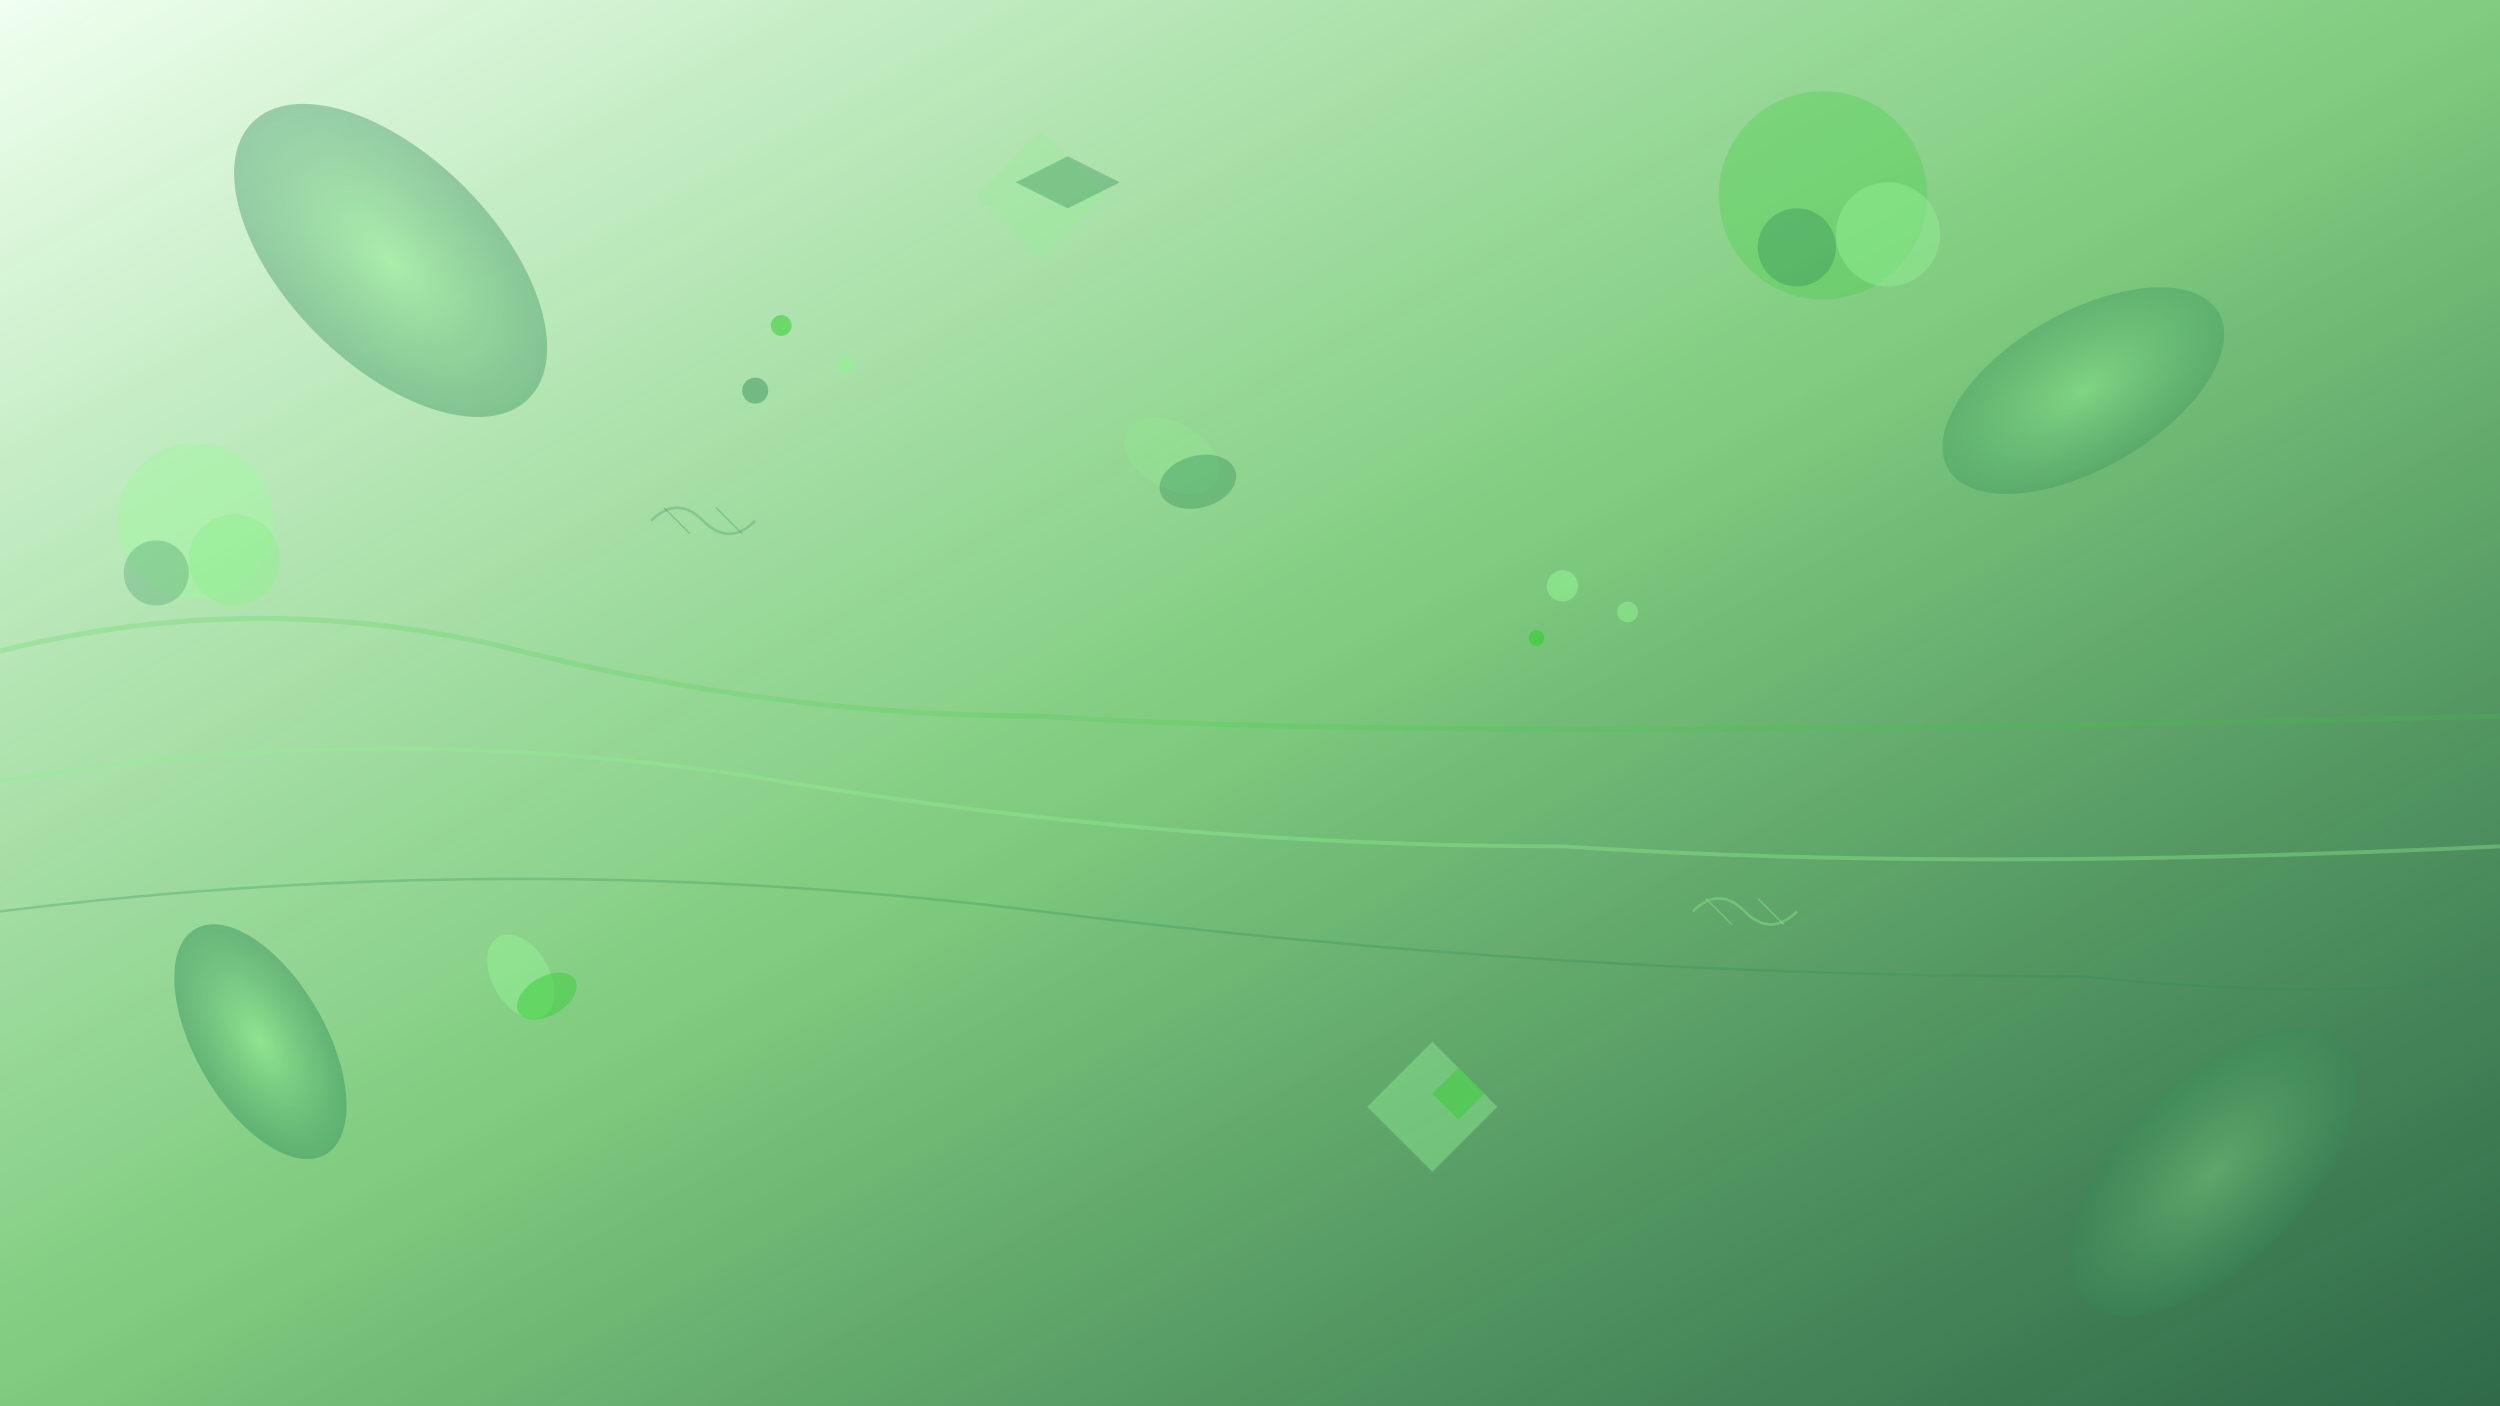 <svg width="1920" height="1080" viewBox="0 0 1920 1080" fill="none" xmlns="http://www.w3.org/2000/svg">
    <rect x="0" y="0" width="1920" height="1080" fill="#333333" stroke="none"/>
    <!-- Background gradient -->
    <defs>
        <linearGradient id="bgGradient" x1="0%" y1="0%" x2="100%" y2="100%">
            <stop offset="0%" style="stop-color:#F0FFF0;stop-opacity:1" />
            <stop offset="50%" style="stop-color:#90EE90;stop-opacity:0.8" />
            <stop offset="100%" style="stop-color:#2E8B57;stop-opacity:0.6" />
        </linearGradient>
        
        <radialGradient id="leafGradient" cx="50%" cy="50%" r="50%">
            <stop offset="0%" style="stop-color:#90EE90;stop-opacity:0.9" />
            <stop offset="100%" style="stop-color:#2E8B57;stop-opacity:0.7" />
        </radialGradient>
    </defs>
    
    <!-- Background -->
    <rect width="1920" height="1080" fill="url(#bgGradient)"/>
    
    <!-- Abstract shapes representing healthy foods and nature -->
    
    <!-- Large leaf shapes -->
    <ellipse cx="300" cy="200" rx="150" ry="80" fill="url(#leafGradient)" opacity="0.6" transform="rotate(45 300 200)"/>
    <ellipse cx="1600" cy="300" rx="120" ry="60" fill="url(#leafGradient)" opacity="0.5" transform="rotate(-30 1600 300)"/>
    <ellipse cx="200" cy="800" rx="100" ry="50" fill="url(#leafGradient)" opacity="0.7" transform="rotate(60 200 800)"/>
    <ellipse cx="1700" cy="900" rx="140" ry="70" fill="url(#leafGradient)" opacity="0.4" transform="rotate(-45 1700 900)"/>
    
    <!-- Abstract vegetable/fruit shapes -->
    <circle cx="1400" cy="150" r="80" fill="#32CD32" opacity="0.3"/>
    <circle cx="1450" cy="180" r="40" fill="#90EE90" opacity="0.5"/>
    <circle cx="1380" cy="190" r="30" fill="#2E8B57" opacity="0.4"/>
    
    <circle cx="150" cy="400" r="60" fill="#98FB98" opacity="0.4"/>
    <circle cx="180" cy="430" r="35" fill="#90EE90" opacity="0.6"/>
    <circle cx="120" cy="440" r="25" fill="#2E8B57" opacity="0.3"/>
    
    <!-- Abstract flowing lines representing wellness -->
    <path d="M0 600 Q300 550 600 600 T1200 650 Q1500 670 1920 650" stroke="#90EE90" stroke-width="3" fill="none" opacity="0.4"/>
    <path d="M0 700 Q400 650 800 700 T1600 750 Q1800 770 1920 750" stroke="#2E8B57" stroke-width="2" fill="none" opacity="0.3"/>
    <path d="M0 500 Q200 450 400 500 T800 550 Q1100 570 1920 550" stroke="#32CD32" stroke-width="4" fill="none" opacity="0.2"/>
    
    <!-- Geometric patterns -->
    <polygon points="800,100 850,150 800,200 750,150" fill="#90EE90" opacity="0.3"/>
    <polygon points="820,120 860,140 820,160 780,140" fill="#2E8B57" opacity="0.4"/>
    
    <polygon points="1100,800 1150,850 1100,900 1050,850" fill="#98FB98" opacity="0.4"/>
    <polygon points="1120,820 1140,840 1120,860 1100,840" fill="#32CD32" opacity="0.5"/>
    
    <!-- Abstract leaf vein patterns -->
    <path d="M500 400 Q520 380 540 400 Q560 420 580 400" stroke="#2E8B57" stroke-width="2" fill="none" opacity="0.3"/>
    <path d="M510 390 L530 410 M550 390 L570 410" stroke="#2E8B57" stroke-width="1" fill="none" opacity="0.4"/>
    
    <path d="M1300 700 Q1320 680 1340 700 Q1360 720 1380 700" stroke="#90EE90" stroke-width="2" fill="none" opacity="0.4"/>
    <path d="M1310 690 L1330 710 M1350 690 L1370 710" stroke="#90EE90" stroke-width="1" fill="none" opacity="0.5"/>
    
    <!-- Small decorative elements -->
    <circle cx="600" cy="250" r="8" fill="#32CD32" opacity="0.6"/>
    <circle cx="650" cy="280" r="6" fill="#90EE90" opacity="0.7"/>
    <circle cx="580" cy="300" r="10" fill="#2E8B57" opacity="0.5"/>
    
    <circle cx="1200" cy="450" r="12" fill="#98FB98" opacity="0.5"/>
    <circle cx="1250" cy="470" r="8" fill="#90EE90" opacity="0.6"/>
    <circle cx="1180" cy="490" r="6" fill="#32CD32" opacity="0.7"/>
    
    <!-- Floating organic shapes -->
    <ellipse cx="900" cy="350" rx="40" ry="25" fill="#90EE90" opacity="0.3" transform="rotate(30 900 350)"/>
    <ellipse cx="920" cy="370" rx="30" ry="20" fill="#2E8B57" opacity="0.4" transform="rotate(-15 920 370)"/>
    
    <ellipse cx="400" cy="750" rx="35" ry="22" fill="#98FB98" opacity="0.4" transform="rotate(60 400 750)"/>
    <ellipse cx="420" cy="765" rx="25" ry="15" fill="#32CD32" opacity="0.5" transform="rotate(-30 420 765)"/>
    
    <!-- Subtle texture overlay -->
    <rect width="1920" height="1080" fill="url(#bgGradient)" opacity="0.1"/>
</svg>
